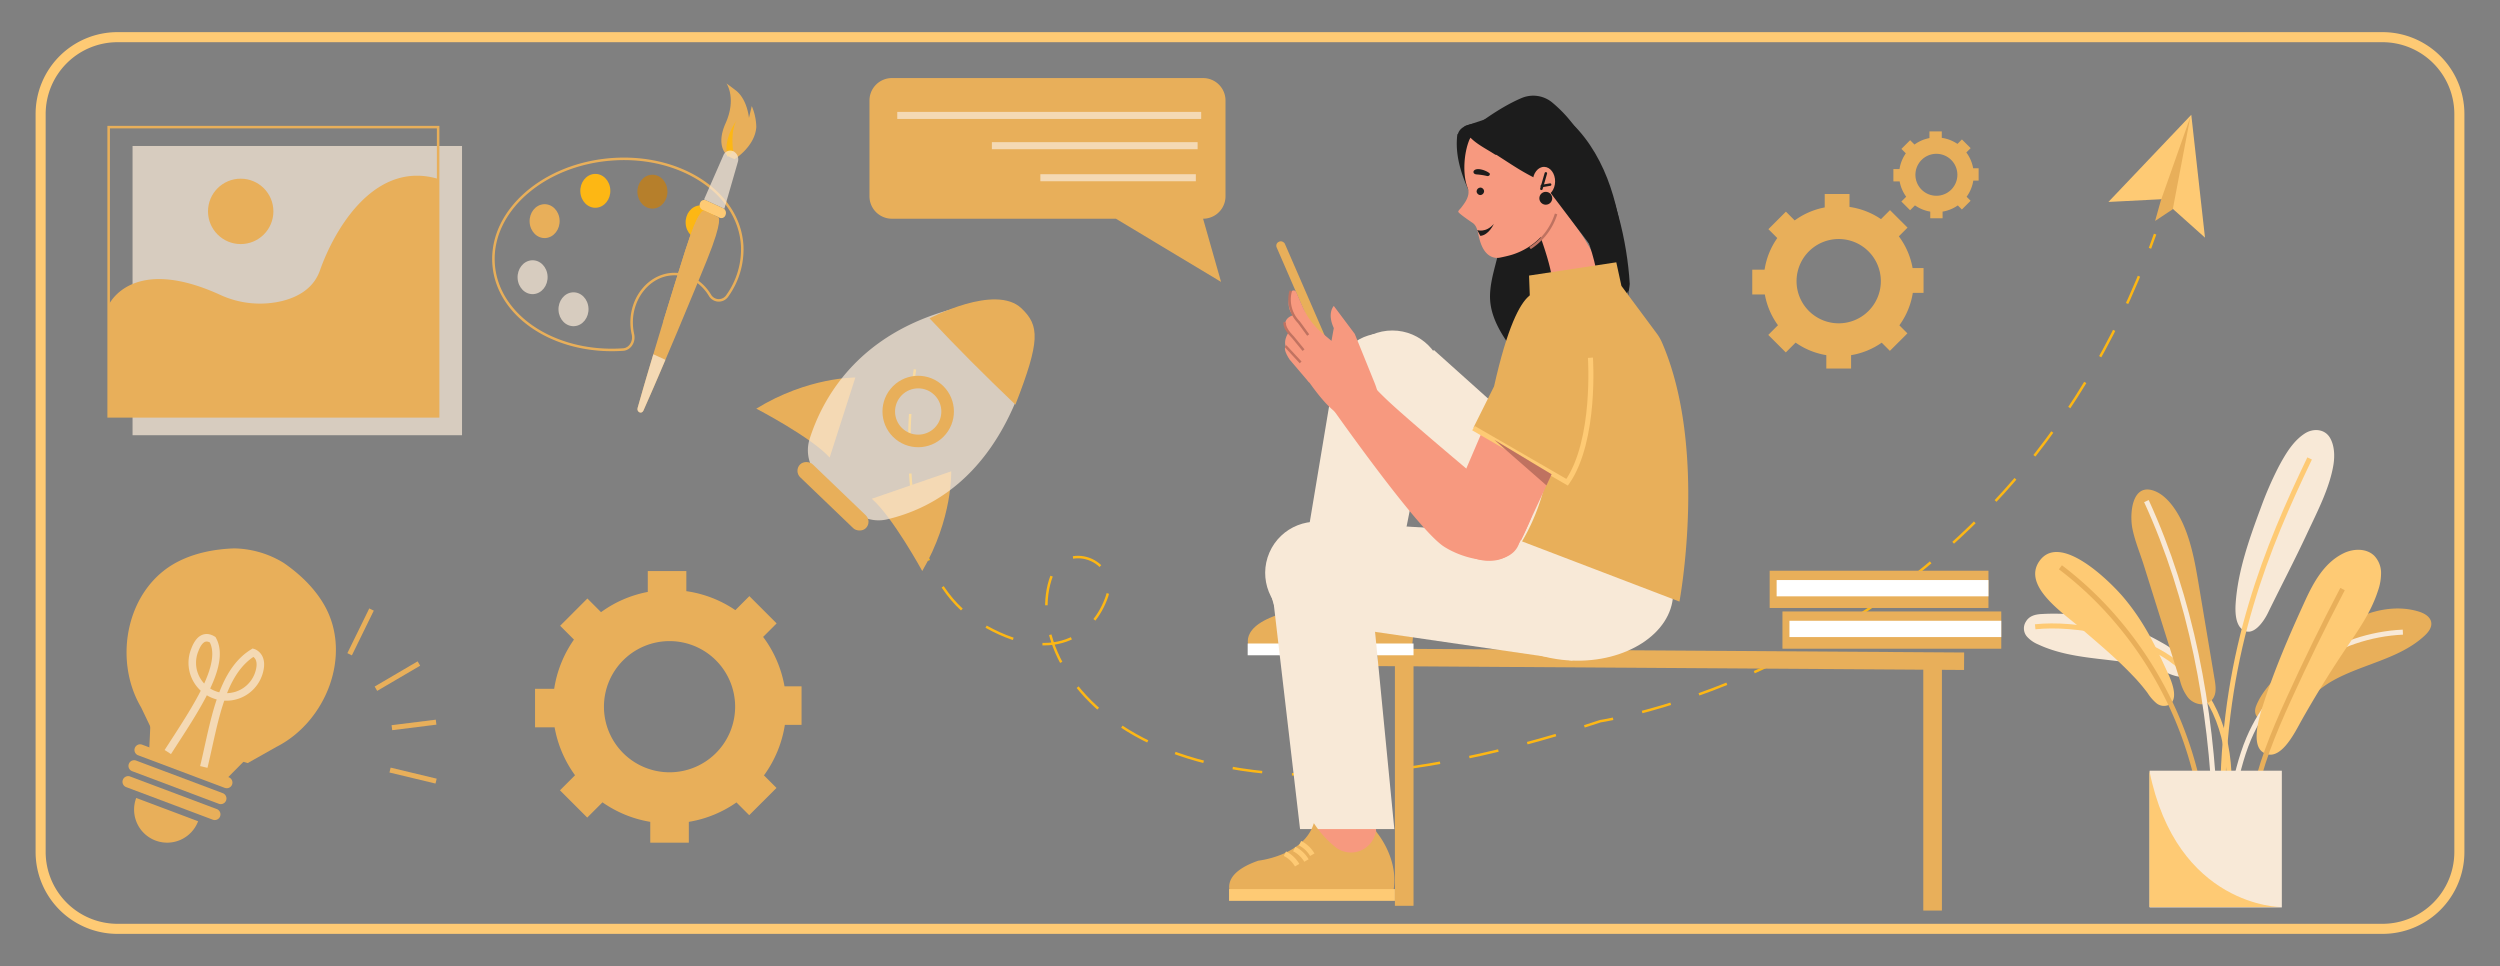 <svg xmlns="http://www.w3.org/2000/svg" id="Layer_1" data-name="Layer 1" viewBox="0 0 994 384.085"><rect x="0" y="0" width="994" height="384.085" fill="#808080" stroke="none"/><defs><style>.cls-1,.cls-10,.cls-11,.cls-13,.cls-18,.cls-19,.cls-21,.cls-22,.cls-5,.cls-8,.cls-9{fill:none;}.cls-2{fill:#feca74;}.cls-3{fill:#e8af5a;}.cls-12,.cls-4{fill:#f8e9d7;}.cls-21,.cls-4{opacity:0.72;}.cls-11,.cls-22,.cls-5{stroke:#e8af5a;}.cls-10,.cls-11,.cls-13,.cls-18,.cls-19,.cls-21,.cls-22,.cls-5,.cls-8,.cls-9{stroke-miterlimit:10;}.cls-6{fill:#fdb714;}.cls-7{fill:#b67f2b;}.cls-8,.cls-9{stroke:#fdb714;}.cls-9{stroke-dasharray:11.842 11.842;}.cls-10,.cls-21{stroke:#f8e9d7;}.cls-10,.cls-11,.cls-13{stroke-width:2px;}.cls-13{stroke:#feca74;}.cls-14{fill:#fff;}.cls-15{fill:#f7997f;}.cls-16{fill:#1c1c1c;}.cls-17{fill:#1e2d51;}.cls-18{stroke:#bf7260;}.cls-19{stroke:#c17361;}.cls-20{fill:#bf7260;}.cls-21{stroke-width:3px;}.cls-22{stroke-width:5px;}</style></defs><rect class="cls-1" x="14.154" y="12.778" width="965.691" height="358.529" rx="32.553"></rect><path class="cls-2" d="M947.293,16.778a28.586,28.586,0,0,1,28.553,28.553V338.754a28.586,28.586,0,0,1-28.553,28.553H46.707a28.586,28.586,0,0,1-28.553-28.553V45.331A28.586,28.586,0,0,1,46.707,16.778H947.293m0-4H46.707A32.554,32.554,0,0,0,14.154,45.331V338.754a32.553,32.553,0,0,0,32.553,32.553H947.293a32.553,32.553,0,0,0,32.553-32.553V45.331a32.554,32.554,0,0,0-32.553-32.553Z"></path><path class="cls-3" d="M786.7,71.81v-4.9h-2.167a14.759,14.759,0,0,0-2.722-6.285l1.72-1.72-3.468-3.467-1.783,1.783a14.763,14.763,0,0,0-6.233-2.411V52.244h-4.9V54.9a14.756,14.756,0,0,0-5.945,2.572l-1.736-1.736L756,59.206l1.758,1.758a14.767,14.767,0,0,0-2.513,6.258h-2.435v4.9H755.3a14.751,14.751,0,0,0,2.6,6.089l-1.916,1.916,3.467,3.467,1.94-1.939a14.75,14.75,0,0,0,6.076,2.482v2.647h4.9V84.14a14.753,14.753,0,0,0,6.058-2.469l1.622,1.622,3.467-3.467-1.593-1.593a14.766,14.766,0,0,0,2.659-6.423Zm-16.789,6.028a8.341,8.341,0,1,1,8.341-8.341A8.34,8.34,0,0,1,769.913,77.838Z"></path><path class="cls-3" d="M764.8,116.44v-9.85h-4.354a29.655,29.655,0,0,0-5.468-12.628l3.454-3.454-6.965-6.966-3.583,3.583a29.672,29.672,0,0,0-12.522-4.846V77.134h-9.851v5.338a29.666,29.666,0,0,0-11.943,5.168l-3.487-3.487-6.966,6.966,3.532,3.532a29.656,29.656,0,0,0-5.049,12.572H696.7v9.851h5a29.673,29.673,0,0,0,5.217,12.234l-3.848,3.849,6.965,6.965,3.9-3.9a29.667,29.667,0,0,0,12.208,4.988v5.317h9.851v-5.317a29.665,29.665,0,0,0,12.171-4.961l3.259,3.259,6.965-6.966-3.2-3.2a29.665,29.665,0,0,0,5.342-12.9Zm-33.73,12.112A16.758,16.758,0,1,1,747.823,111.8,16.758,16.758,0,0,1,731.065,128.552Z"></path><path class="cls-3" d="M318.7,288.215V272.884h-6.775a46.15,46.15,0,0,0-8.51-19.652l5.376-5.376-10.841-10.84-5.575,5.575a46.184,46.184,0,0,0-19.488-7.541v-8.007h-15.33v8.308a46.164,46.164,0,0,0-18.587,8.042l-5.427-5.426-10.84,10.84,5.5,5.5a46.158,46.158,0,0,0-7.859,19.566h-7.611V289.2h7.78a46.151,46.151,0,0,0,8.119,19.038l-5.99,5.99,10.84,10.84,6.065-6.064a46.174,46.174,0,0,0,19,7.762v8.276h15.33v-8.276a46.163,46.163,0,0,0,18.943-7.72l5.071,5.071,10.84-10.84-4.982-4.982a46.156,46.156,0,0,0,8.313-20.081ZM266.21,307.063a26.079,26.079,0,1,1,26.079-26.079A26.078,26.078,0,0,1,266.21,307.063Z"></path><rect class="cls-4" x="52.702" y="58.043" width="131" height="115"></rect><rect class="cls-5" x="43.202" y="50.543" width="131" height="115"></rect><path class="cls-3" d="M43.2,165.543V121.3s8.874-20.194,44.176-4.145a37.806,37.806,0,0,0,24.859,2.51c6.319-1.6,12.465-5.038,14.965-12.121,6-17,22-43.829,47-36.415v94.415Z"></path><circle class="cls-3" cx="95.702" cy="84.043" r="13"></circle><path class="cls-5" d="M243.629,63.312c-27.3,1.868-48.529,20.323-47.4,41.22s24.17,36.322,51.475,34.454l.06,0c2.688-.186,4.567-3.114,3.9-6.056a21.682,21.682,0,0,1-.526-4.479c-.139-9.961,6.692-18.519,15.49-19.416,6.384-.651,12.216,2.735,15.583,8.243a4.06,4.06,0,0,0,6.988.3,31.73,31.73,0,0,0,5.906-19.81C293.979,76.87,270.933,61.444,243.629,63.312Z"></path><path class="cls-4" d="M233.985,122.552c.2,3.713-2.307,6.9-5.6,7.13s-6.122-2.6-6.322-6.314,2.307-6.9,5.6-7.13S233.785,118.84,233.985,122.552Z"></path><path class="cls-4" d="M217.719,109.807c.2,3.713-2.306,6.9-5.6,7.13s-6.122-2.6-6.321-6.314,2.307-6.9,5.6-7.13S217.52,106.1,217.719,109.807Z"></path><path class="cls-3" d="M222.5,87.516c.2,3.712-2.307,6.9-5.6,7.129s-6.122-2.6-6.321-6.314,2.306-6.9,5.6-7.129S222.3,83.8,222.5,87.516Z"></path><path class="cls-6" d="M242.66,75.468c.2,3.712-2.307,6.9-5.6,7.129s-6.122-2.6-6.321-6.314,2.306-6.9,5.6-7.129S242.461,71.756,242.66,75.468Z"></path><path class="cls-7" d="M265.366,75.8c.2,3.713-2.307,6.9-5.6,7.13s-6.122-2.6-6.322-6.314,2.307-6.9,5.6-7.13S265.166,72.085,265.366,75.8Z"></path><path class="cls-6" d="M284.531,87.979c.2,3.712-2.307,6.9-5.6,7.129s-6.122-2.6-6.321-6.314,2.306-6.9,5.6-7.129S284.331,84.267,284.531,87.979Z"></path><path class="cls-3" d="M292.034,63.3s8.146-5.021,8.668-12.782a22.24,22.24,0,0,0-1.8-8.351l-1.115,4.727s-.613-7.425-5.314-11.012-3.544-2.58-3.544-2.58S292.877,39.205,288.5,49,289.644,62.2,289.644,62.2Z"></path><path class="cls-6" d="M291.53,60.113s-1.473-8.521,1.894-13.1c-4.377,6.259-5.281,11.287-4.182,15.351Z"></path><path class="cls-4" d="M287.6,61.8a2.951,2.951,0,0,1,3.934-1.684l.027.012.027.013a3.631,3.631,0,0,1,1.773,4.305L288,83l-4.034-1.852L279.933,79.3Z"></path><path class="cls-2" d="M279.31,83.446l6.823,3.133a1.736,1.736,0,0,0,2.345-1.114l.016-.044a2.126,2.126,0,0,0-.988-2.645l-6.823-3.133a1.736,1.736,0,0,0-2.345,1.114l-.016.045A2.126,2.126,0,0,0,279.31,83.446Z"></path><path class="cls-3" d="M279.857,83.7l2.865,1.315,2.864,1.316s2.174.58-4.541,17.166c-4.992,12.328-17.83,43.247-25.228,59.767-.692,1.545-2.767.592-2.305-1.059,4.937-17.65,14.9-49.889,18.963-62.643C277.942,82.4,279.857,83.7,279.857,83.7Z"></path><path class="cls-4" d="M264.578,143.065c-3.2,7.52-6.285,14.666-8.761,20.2-.692,1.545-2.767.592-2.305-1.059,1.653-5.908,3.87-13.453,6.239-21.353Z"></path><path class="cls-3" d="M263.567,128.239h0c10.525-14.692,14.483-42.681,14.5-42.8-1.168,1.919-2.971,5.9-5.592,14.124C270.49,105.791,267.1,116.677,263.567,128.239Z"></path><path class="cls-3" d="M478.346,86.959a8.915,8.915,0,0,0,8.915-8.915V39.958a8.915,8.915,0,0,0-8.915-8.915H354.617a8.916,8.916,0,0,0-8.915,8.915V78.044a8.916,8.916,0,0,0,8.915,8.915h89.07l41.805,25.127Z"></path><rect class="cls-4" x="356.756" y="44.491" width="120.832" height="2.803" transform="translate(834.344 91.786) rotate(-180)"></rect><rect class="cls-4" x="394.374" y="56.524" width="81.798" height="2.803" transform="translate(870.547 115.851) rotate(-180)"></rect><rect class="cls-4" x="413.65" y="69.264" width="61.814" height="2.803" transform="translate(889.115 141.331) rotate(-180)"></rect><path class="cls-8" d="M363.8,146.867s-.387,2.187-.842,5.938"></path><path class="cls-9" d="M361.892,164.6c-1.48,24.246.255,66.617,27.673,83.114,29.211,17.576,45.491,4.474,50.6-10.7,4.858-14.432-16.626-22.241-22.033-8.006-13.718,36.121,37.918,117.569,218.215,57.723,0,0,153.446-22.3,216.363-182.462"></path><path class="cls-8" d="M854.826,98.731q1.039-2.794,2.044-5.642"></path><polygon class="cls-2" points="871.254 45.642 838.307 80.294 859.619 79.202 876.702 94.478 871.254 45.642"></polygon><polygon class="cls-3" points="870.86 46.574 863.902 83.186 856.868 87.849 859.129 79.788 870.86 46.574"></polygon><path class="cls-3" d="M911.819,262.722a105.819,105.819,0,0,1,23.821-16.26c7.982-4.037,17.412-5.933,25.97-3.332,2.245.682,4.695,2.025,5.05,4.344.315,2.058-1.179,3.93-2.709,5.342-9.976,9.206-24.547,11.162-36.391,17.794-4.872,2.727-9.11,6.774-13.716,10.054-3.266,2.326-11.663,7.945-15.78,4.95-1.592-1.158-1.711-3.107-1.068-4.81C899.572,273.98,906.564,267.536,911.819,262.722Z"></path><path class="cls-10" d="M955.376,251.338c-25.814,1.2-50.563,17.11-61.294,42.362-3.183,7.489-4.943,15.8-6.876,23.735"></path><path class="cls-2" d="M899.508,281.222c4.591-14.508,10.592-28.383,16.924-42.2,3.416-7.454,7.639-15.251,15.339-19.03,3.908-1.918,9.089-2.078,12.211.956a9.9,9.9,0,0,1,2.73,6.735,21.168,21.168,0,0,1-1.261,7.3c-3.034,9.36-8.73,16.839-14.1,24.926q-8.683,13.071-16.385,26.761c-2.5,4.445-8.506,17.06-15.332,12.367C895.037,295.878,898.225,285.278,899.508,281.222Z"></path><path class="cls-11" d="M931.4,234.215q-11.382,21.7-21.511,44.027c-5.952,13.121-11.619,26.547-14.025,40.753"></path><path class="cls-12" d="M859.657,255.579a33.618,33.618,0,0,1,9.392,7.466c1.1,1.356,2,3.782.476,5.209-2.631,2.457-8.651-1.3-11.425-2.181-15.565-4.924-32.791-2.853-47.763-9.862a12.441,12.441,0,0,1-4.12-2.78,5,5,0,0,1-.769-6.2c1.3-2.278,3.581-2.918,6.05-3.08A85.687,85.687,0,0,1,859.657,255.579Z"></path><path class="cls-13" d="M886.321,310.794c-.112-20.32-7.059-37.114-23.285-48.743-13.242-9.491-37.648-14.6-53.846-12.842"></path><path class="cls-2" d="M810.884,223.068c8.335-11.778,28.616,8.679,33.66,14.736,7.426,8.915,11.641,17.281,16.5,27.861,1.488,3.243,5.923,11.878,1.389,14.547a4.745,4.745,0,0,1-5.048-.626,17.561,17.561,0,0,1-3.506-4.06,72.693,72.693,0,0,0-6.31-7.341c-6.277-6.567-13.5-12.559-20.442-18.571C820.248,243.662,803.916,232.914,810.884,223.068Z"></path><path class="cls-11" d="M875.657,320.975a149.566,149.566,0,0,0-33.537-73.628,141.628,141.628,0,0,0-22.9-21.8"></path><path class="cls-12" d="M899.026,201.537a140.226,140.226,0,0,1,6.688-15.425q1.089-2.115,2.3-4.164c2.165-3.657,4.764-7.265,8.388-9.6,3.307-2.132,7.924-1.892,10.035,1.783,1.771,3.082,1.891,7.188,1.343,10.617-1.483,9.291-6.58,19-10.531,27.479-4.955,10.628-10.432,21.054-15.583,31.6-1.565,3.2-6.038,9.964-10.358,6.264-2.575-2.206-2.621-7.066-2.415-10.133C889.771,226.835,894.483,213.786,899.026,201.537Z"></path><path class="cls-13" d="M918.307,182.279c-16.909,35.25-33.707,75.727-34.528,132.353"></path><path class="cls-3" d="M849.971,196.379c1.429-1.653,3.564-2.348,6.646-1.177,5.558,2.111,9.633,8.952,11.822,14.167,3.166,7.542,4.542,15.694,5.894,23.761l6.219,37.107c.443,2.645.8,5.641-.84,7.76a5.619,5.619,0,0,1-5,1.982,7.562,7.562,0,0,1-4.8-2.674,18.318,18.318,0,0,1-3.114-6.633q-6.129-19.53-12.257-39.059l-2.19-6.977c-1.508-4.805-3.5-9.475-4.5-14.428C847.078,206.423,847.193,199.592,849.971,196.379Z"></path><path class="cls-10" d="M853.412,199.231c17.807,38.8,25.775,82.157,27.34,124.817"></path><rect class="cls-12" x="854.688" y="306.431" width="52.569" height="54.359" transform="translate(1761.944 667.222) rotate(-180)"></rect><path class="cls-2" d="M906.987,360.658s-41.474,0-52.388-54.2v54.2Z"></path><rect class="cls-3" x="554.613" y="258.851" width="7.404" height="101.295"></rect><rect class="cls-3" x="764.698" y="264.866" width="7.404" height="97.176"></rect><rect class="cls-3" x="547.673" y="258.671" width="233.252" height="6.941" transform="translate(1.741 -4.369) rotate(0.377)"></rect><ellipse class="cls-12" cx="629.397" cy="221.498" rx="27.765" ry="39.102" transform="translate(48.93 550.526) rotate(-48.934)"></ellipse><polygon class="cls-12" points="625.844 189.127 570.108 139.152 543.357 169.854 611.332 242.583 625.844 189.127"></polygon><circle class="cls-12" cx="553.593" cy="151.767" r="20.361"></circle><path class="cls-12" d="M534.057,261.086c-2.311.084-5.11-.546-8.867-2.576a9.192,9.192,0,0,1-4.865-9.693l4.034-22.436,23.279,3.587L543.462,253.2A9.835,9.835,0,0,1,534.057,261.086Z"></path><polygon class="cls-12" points="531.124 145.481 515.895 236.799 551.931 246.344 569.105 159.637 531.124 145.481"></polygon><path class="cls-12" d="M569.256,159.146c-3.234,10.463-13.584,16.9-24.763,13.937s-16.412-16.2-13.178-26.661,13.329-16.074,24.509-13.113S572.49,148.683,569.256,159.146Z"></path><path class="cls-3" d="M529.788,229.639s8.435,13.625,18.815,13.625c0,0,4.542-2.595,5.839-10.381,0,0,10.381,11.678,6.488,25.952H497.349s-6.488-8.435,10.38-14.274C507.729,244.561,525.9,242.615,529.788,229.639Z"></path><rect class="cls-14" x="496.076" y="255.857" width="65.941" height="4.68"></rect><ellipse class="cls-12" cx="626.157" cy="234.902" rx="27.765" ry="39.102" transform="translate(365.111 850.618) rotate(-87.588)"></ellipse><polygon class="cls-12" points="603.163 211.841 528.423 207.627 526.709 248.312 625.219 262.652 603.163 211.841"></polygon><circle class="cls-12" cx="523.405" cy="227.794" r="20.361" transform="translate(106.358 617.557) rotate(-66.583)"></circle><line class="cls-12" x1="524.021" y1="207.673" x2="619.184" y2="213.535"></line><path class="cls-15" d="M540.448,343.539c-2.212.674-5.092.728-9.283-.438a10.181,10.181,0,0,1-7.367-8.89l-2.259-24.465,23.5-2.17,2.339,25.328A10.092,10.092,0,0,1,540.448,343.539Z"></path><polygon class="cls-12" points="505.33 230.623 516.899 329.65 554.381 329.65 545.126 234.877 505.33 230.623"></polygon><path class="cls-12" d="M545.126,234.325c0,11.756-8.038,21.286-19.666,21.286s-20.592-12.306-20.592-24.062,8.038-20.361,19.666-20.361S545.126,222.569,545.126,234.325Z"></path><path class="cls-3" d="M522.384,327.278a41.087,41.087,0,0,0,8.637,9.578,10,10,0,0,0,15.978-6.1c.013-.077.027-.154.04-.232,0,0,10.38,11.678,6.487,25.952H489.945s-6.488-8.435,10.38-14.274C500.325,342.2,518.492,340.254,522.384,327.278Z"></path><rect class="cls-2" x="488.672" y="353.496" width="65.941" height="4.68"></rect><path class="cls-13" d="M516.9,335.259a11.7,11.7,0,0,1,4.859,4.572"></path><path class="cls-13" d="M514.585,337.573a11.691,11.691,0,0,1,4.859,4.572"></path><path class="cls-13" d="M510.883,339.424A11.691,11.691,0,0,1,515.742,344"></path><path class="cls-15" d="M604.824,93.469s5.832,9.251,5.955,14.4-2.136,20.754-2.136,20.754,13.65-2.4,19.1-9.09a17.061,17.061,0,0,1,12.69-6.5S631.57,97.4,629.471,94.144,616.86,76.422,616.86,76.422L607.833,86.46Z"></path><path class="cls-16" d="M579.479,53.164c-1.442,10.513,3.2,20.853,8.35,30.128,5.01,9.013,12.047,30.207,18.214,38.472,26.541,8.147-1.149-41.191-2.914-55.4-.679-5.466-1.584-11.03-4.187-15.884a3.469,3.469,0,0,0-1.336-1.559,3.721,3.721,0,0,0-1.821-.247l-6.948.23c-3.69.121-8.327.962-9.211,4.547"></path><path class="cls-16" d="M592.406,79.176c4.7,4.7,5.113,12.215,3.905,18.75s-3.737,12.872-3.878,19.516c-.247,11.66,9.07,21.384,15.933,30.813a24.137,24.137,0,0,1-4.1-21.1c2.132-7.257,5.637-14.178,6.488-21.692s-1.867-16.225-8.789-19.27Z"></path><path class="cls-15" d="M619.505,82.146c-2.694,9.164-9.064,16.149-18.155,19.078-1.245.4-3.634.944-4.916,1.2-2.325.474-5.287-.382-7.164-4.439-1.9-4.1-1.265-7.733-3.823-9.409-.53-.347-5.581-3.76-5.642-4.391-.04-.415.808-1.17,1.066-1.5,1.5-1.906,3.043-4,3.017-6.418a6.536,6.536,0,0,0-.536-2.066c-1.86-5.246-1.279-13.345.82-18.5.849-2.085,2.376-1.939,4.1-3.389,2.526-2.125,6.087-2.569,9.373-2.253a24.507,24.507,0,0,1,21.068,31.628"></path><path class="cls-16" d="M629.577,70.051c7.2,9.635,11.932,42.39,10.643,37.945L613.106,72.2c-7.591-3.692-9.955-5.378-17.053-9.946-2.6-1.675-5.236-3.475-6.94-6.057l-3.317-5.42s9.867-7.891,19.248-11.816A11.852,11.852,0,0,1,617.2,40.783c7.9,6.588,21.055,21.36,13.048,42.17"></path><path class="cls-16" d="M597.419,45.133l-14.56,4.846a1.049,1.049,0,0,0-.6.37,1.015,1.015,0,0,0,.055.9c1.968,4.866,7.781,7.351,12.169,10.232.115.075.532-.019.67-.016"></path><ellipse class="cls-15" cx="613.868" cy="72.15" rx="5.804" ry="4.438" transform="translate(530.957 684.657) rotate(-88.994)"></ellipse><path class="cls-16" d="M633.023,60.823c9.057,14.5,13.951,34.994,14.965,52.061.056.943-3.14,19.638-.544,2.709.122-.79-4.91,12.764-2.123,1.014.752-3.171-6.338,1.522-9.506,2.283.23-16.355-8.3-32.806-14.567-47.913,5.05,2.551,5.015-20.4,7.4-15.271"></path><path class="cls-16" d="M585.874,68.152s-.3,1.124,1.356,1.207a26.065,26.065,0,0,1,3.979.612.963.963,0,0,0,1.052-.363h0a.627.627,0,0,0-.092-.79,8.76,8.76,0,0,0-4.087-1.567C586.118,67.13,585.874,68.152,585.874,68.152Z"></path><path class="cls-17" d="M613.218,74.6a.307.307,0,0,0,0-.614.307.307,0,0,0,0,.614Z"></path><path class="cls-16" d="M614.145,68.8l-1.769,6.134a.5.5,0,0,0,.964.266l1.77-6.134a.5.5,0,0,0-.965-.266Z"></path><path class="cls-16" d="M616.191,72.909l-3.3.564a.5.5,0,0,0-.35.615.513.513,0,0,0,.616.35l3.3-.564a.5.5,0,0,0,.349-.615.512.512,0,0,0-.615-.35Z"></path><path class="cls-16" d="M622.357,46.652c7.6,6.355,13.073,15,16.679,24.226s5.431,19.062,6.576,28.9"></path><path class="cls-18" d="M608.351,98.637A25.017,25.017,0,0,0,618.7,85.048"></path><circle class="cls-16" cx="614.604" cy="78.834" r="2.56"></circle><path class="cls-16" d="M587.367,91.486s3.34,1.24,6.579-2.462c0,0-1.924,4.44-5.358,4.765Z"></path><circle class="cls-16" cx="588.588" cy="76.068" r="1.463" transform="translate(121.467 442.155) rotate(-45.45)"></circle><path class="cls-3" d="M608.447,122.676s21.3,50.8-3.277,92.584l62.583,23.924s11.407-60.766-6.96-103.036a17.888,17.888,0,0,0-2.05-3.536l-14.071-18.949-2.033-9.369-34.692,5.273Z"></path><line class="cls-3" x1="608.248" y1="117.46" x2="640.22" y2="113.549"></line><rect class="cls-3" x="517.097" y="93.956" width="3.57" height="51.827" rx="1.686" transform="translate(-4.792 216.681) rotate(-23.482)"></rect><path class="cls-15" d="M546.515,152.188l-7.867-19.435-8.329-11.106s-2.777,2.777,0,8.792l-.926,5.09-3.617-3.045a28.972,28.972,0,0,1-7.884-10.558l-2.5-5.711a1.081,1.081,0,0,0-2.022-.078c-1,2.437-1.885,6.287.748,9.212,0,0-5.553,1.388-1.851,6.941,0,0-3.24,4.628.462,7.4,0,0,14.345,25.451,22.212,25.914S551.605,164.682,546.515,152.188Z"></path><path class="cls-18" d="M513.2,115.632a12.852,12.852,0,0,0,3.239,12.494l3.7,5.09"></path><path class="cls-19" d="M510.883,128.126s-.925,1.851,3.24,6.015l4.164,5.09"></path><path class="cls-15" d="M520.6,152.188l-7.867-9.255s-4.164-6.015,0-5.553l10.181,9.255Z"></path><line class="cls-19" x1="511.115" y1="137.612" x2="517.13" y2="144.09"></line><path class="cls-15" d="M604.358,214.659c-2.037,10.809-18.973,9.717-30.079,2.776-8.685-5.428-33.217-39.154-43.5-53.6a9.136,9.136,0,0,1,1.228-11.992h0a9.148,9.148,0,0,1,13,.575c1.791,1.972,3.989,4.251,6.6,6.712,8.329,7.867,34.3,29.616,34.3,29.616S607.365,198.694,604.358,214.659Z"></path><line class="cls-2" x1="575.666" y1="180.68" x2="599.068" y2="201.64"></line><polygon class="cls-15" points="590.475 168.847 577.981 198 604.82 214.659 619.628 182.729 590.475 168.847"></polygon><path class="cls-15" d="M608.522,206.561c-4.164,9.949-7.355,16.427-16.427,16.427a16.428,16.428,0,1,1,0-32.855C601.167,190.133,612.026,198.192,608.522,206.561Z"></path><path class="cls-3" d="M613.705,117.563s-9.013-11.471-19.664,36.05L585.848,170l37.482,21.984s14.136-31.816,6.762-49.841C630.092,142.143,622.821,120.188,613.705,117.563Z"></path><path class="cls-13" d="M632.354,142.239s2.313,32.855-9.255,49.514l-37.251-21.518"></path><polygon class="cls-20" points="594.139 174.863 614.866 192.999 616.92 188.57 594.139 174.863"></polygon><rect class="cls-3" x="708.706" y="243.117" width="86.996" height="14.808"></rect><rect class="cls-14" x="711.483" y="246.819" width="84.219" height="6.478"></rect><rect class="cls-3" x="703.616" y="226.921" width="86.996" height="14.808"></rect><rect class="cls-14" x="706.393" y="230.623" width="84.219" height="6.478"></rect><path class="cls-3" d="M56.1,281.236c-11.292-19.075-5.832-47.373,14.562-57.881,6.851-3.53,14.643-5.027,22.3-5.311.051,0,.168,0,.339,0a38.863,38.863,0,0,1,19.294,5.641c.147.089.246.151.287.18,6.3,4.362,12.053,9.821,15.924,16.486,11.521,19.839.877,46.621-18.913,56.608l-11.429,6.452L61.107,291.7Z"></path><polygon class="cls-3" points="59.236 300.228 89.049 310.692 105.461 294.149 60.267 277.825 59.236 300.228"></polygon><path class="cls-3" d="M53.607,297.4a2.254,2.254,0,0,0,1.316,2.9l34.451,12.959a2.254,2.254,0,0,0,2.9-1.316h0a2.254,2.254,0,0,0-1.316-2.9L56.51,296.079a2.254,2.254,0,0,0-2.9,1.316Z"></path><path class="cls-3" d="M51.227,303.723a2.254,2.254,0,0,0,1.316,2.9l34.451,12.958a2.254,2.254,0,0,0,2.9-1.316h0a2.253,2.253,0,0,0-1.316-2.9L54.13,302.407a2.254,2.254,0,0,0-2.9,1.316Z"></path><path class="cls-3" d="M48.847,310.051a2.253,2.253,0,0,0,1.316,2.9l34.451,12.959a2.253,2.253,0,0,0,2.9-1.316h0a2.252,2.252,0,0,0-1.315-2.9L51.75,308.735a2.254,2.254,0,0,0-2.9,1.316Z"></path><path class="cls-3" d="M61.834,334.2a13.145,13.145,0,0,1-7.675-16.932l24.608,9.257A13.147,13.147,0,0,1,61.834,334.2Z"></path><path class="cls-21" d="M81.035,304.942c4.271-17.752,6.728-37.576,19.625-45.476,0,0,3.874,1.163,2.606,6.868a13.554,13.554,0,1,1-25.817-7.9c1.288-3.426,3.477-6.264,7.1-4.092,5.49,9.852-6.811,27.541-17.829,44.666"></path><line class="cls-11" x1="166.555" y1="263.81" x2="149.468" y2="273.831"></line><line class="cls-11" x1="147.718" y1="242.346" x2="139.008" y2="260.137"></line><line class="cls-11" x1="173.393" y1="287.132" x2="155.814" y2="289.329"></line><line class="cls-11" x1="173.393" y1="310.571" x2="155.082" y2="306.176"></line><path class="cls-3" d="M378.208,187.38s.665,18.842-11.521,39.663c0,0-11.727-21.48-20.081-28.745Z"></path><path class="cls-3" d="M340.1,150.1s-18.852-.254-39.4,12.383c0,0,21.73,11.256,29.175,19.45Z"></path><path class="cls-4" d="M410.312,139.41c-5.266,22.683-19.522,58.142-57.687,67.106a14.765,14.765,0,0,1-13.669-3.878l-13.27-12.985a14.864,14.864,0,0,1-3.778-15.115c4.956-15.662,20.585-47.573,71.5-54.6C403.689,118.524,412.659,129.3,410.312,139.41Z"></path><rect class="cls-3" x="327.618" y="179.114" width="7.151" height="36.407" rx="3.576" transform="translate(-40.508 299.597) rotate(-46.17)"></rect><circle class="cls-22" cx="365.077" cy="163.617" r="11.702" transform="translate(7.58 343.194) rotate(-50.812)"></circle><path class="cls-3" d="M403.727,160.886c-12.146-11.581-23.594-23.033-34.143-34.316,0,0,26.2-13.857,36.562-3.969C413.353,129.479,413.626,135.482,403.727,160.886Z"></path></svg>